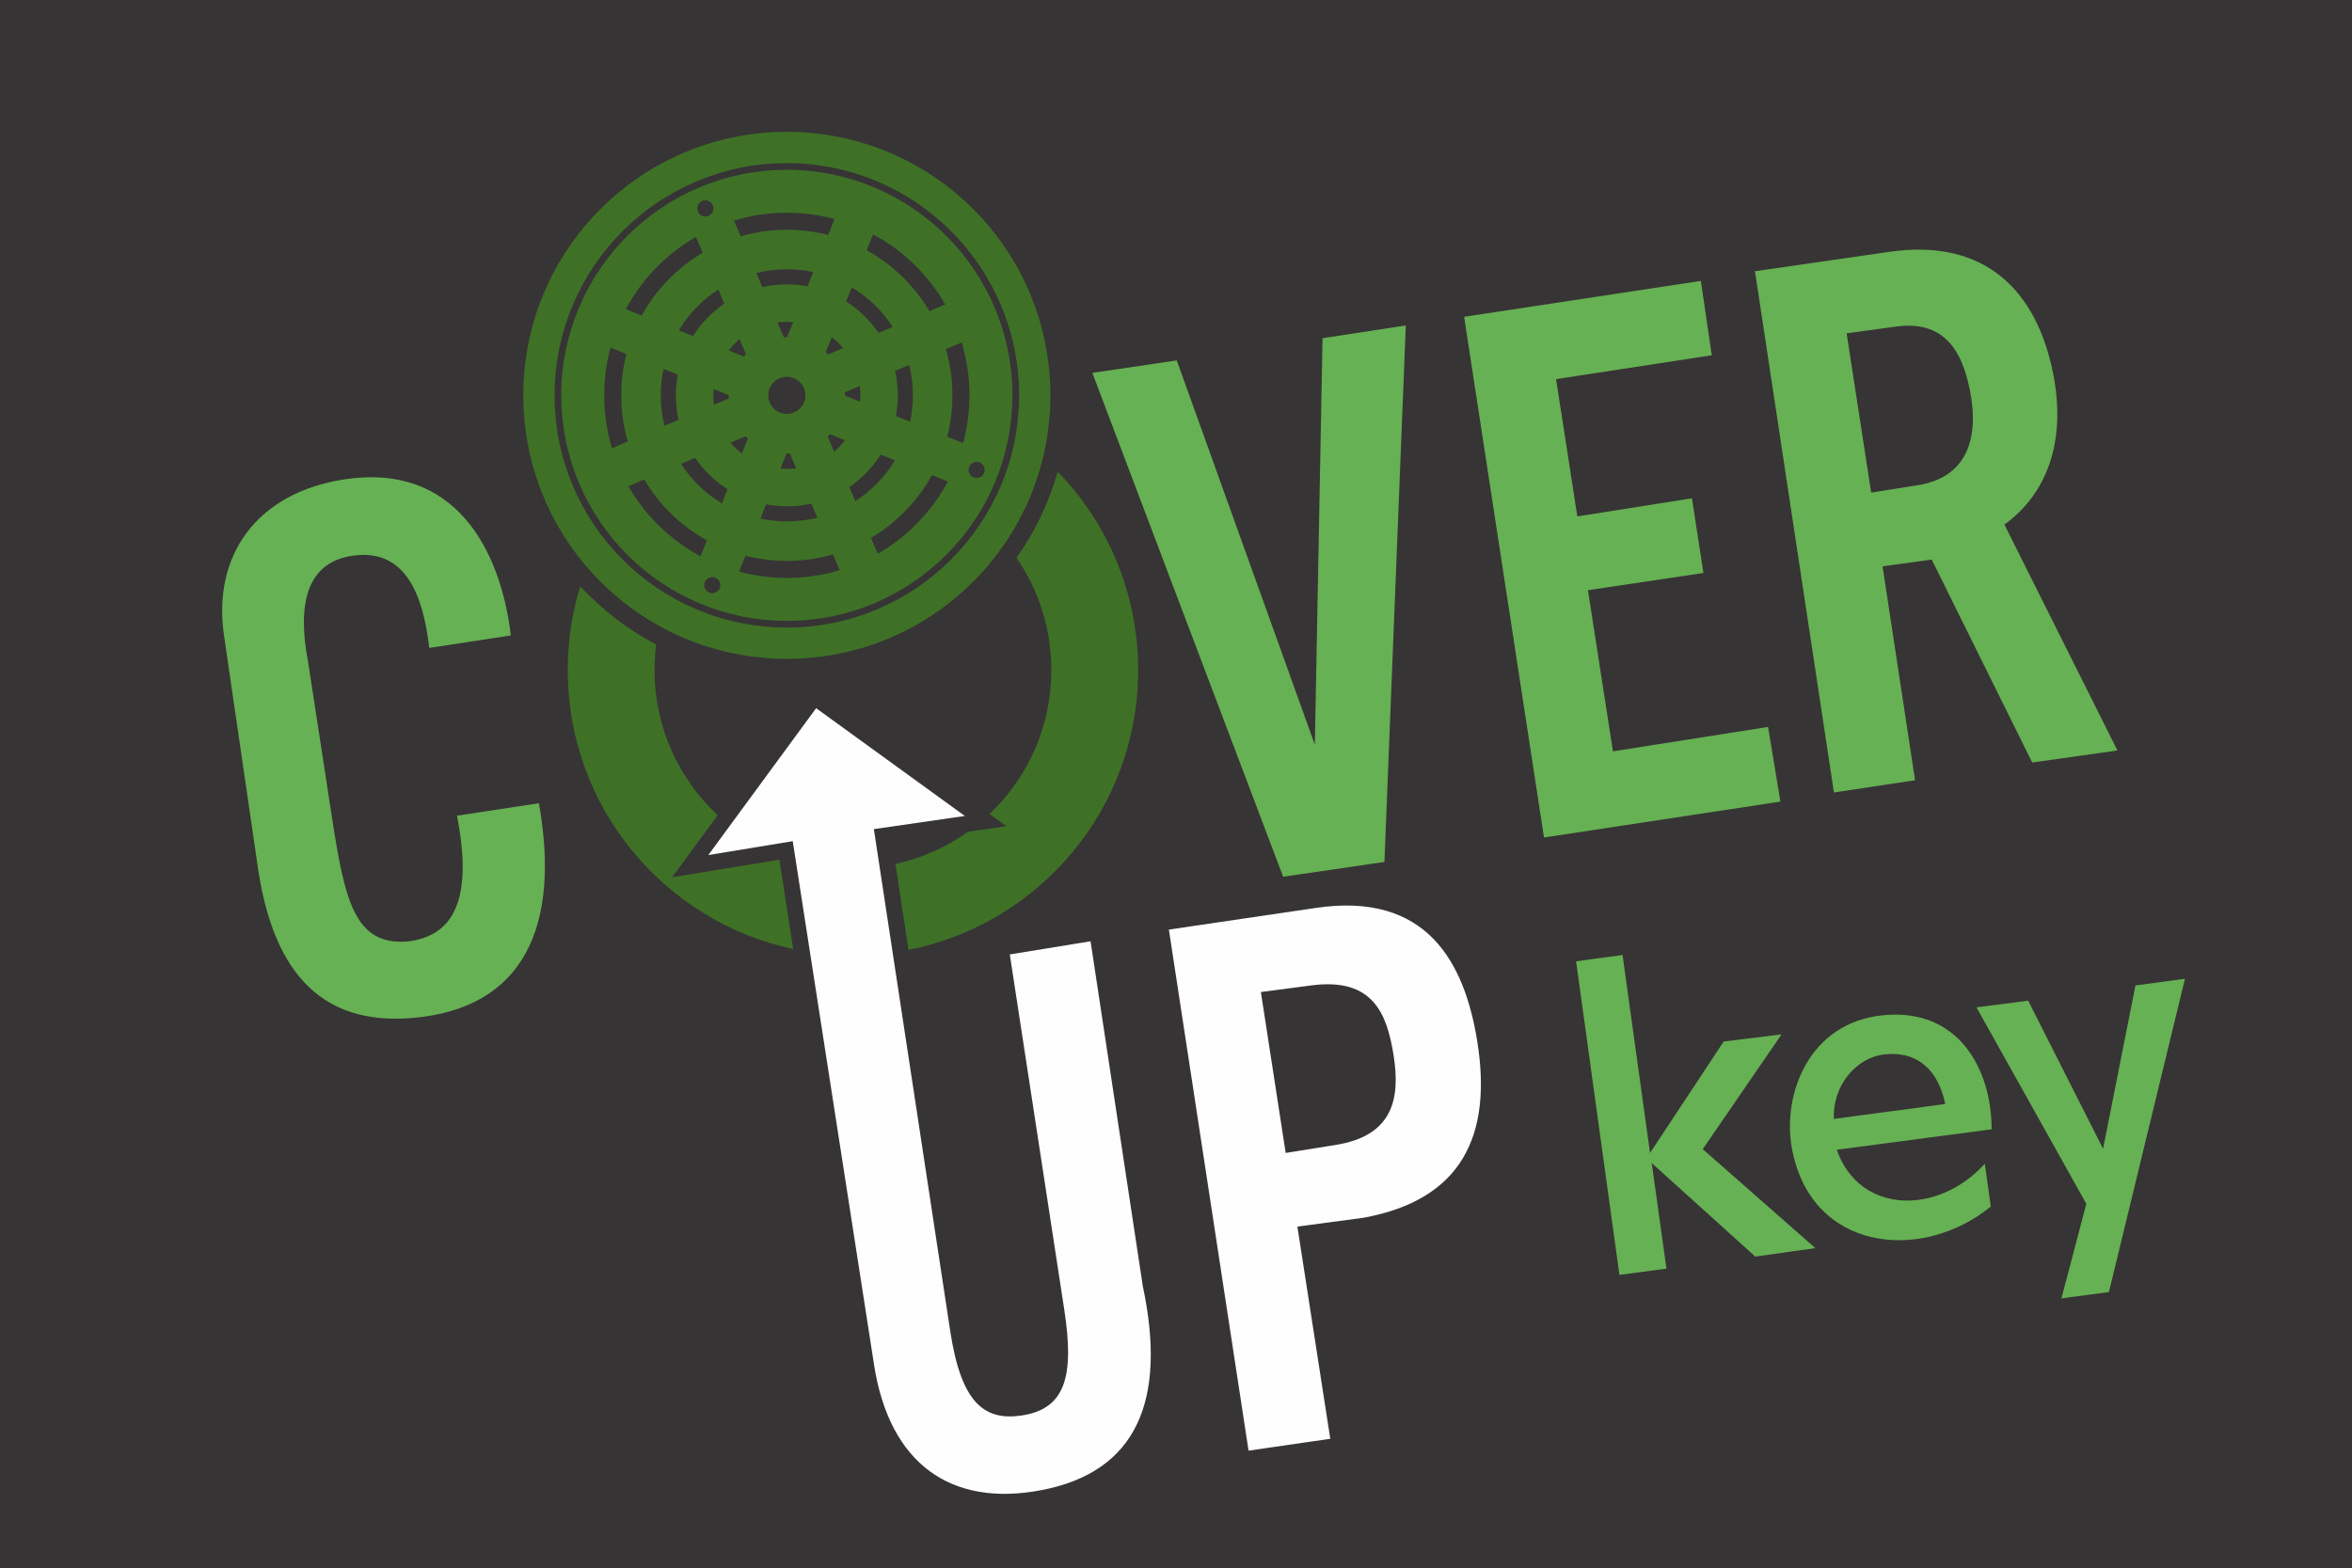 <?xml version="1.0" encoding="UTF-8"?>
<!-- Creator: CorelDRAW -->
<svg xmlns="http://www.w3.org/2000/svg" xmlns:xlink="http://www.w3.org/1999/xlink" xmlns:xodm="http://www.corel.com/coreldraw/odm/2003" xml:space="preserve" width="140.721mm" height="93.839mm" version="1.1" style="shape-rendering:geometricPrecision; text-rendering:geometricPrecision; image-rendering:optimizeQuality; fill-rule:evenodd; clip-rule:evenodd" viewBox="0 0 13368.39 8914.62">
 <defs>
  <style type="text/css">
   <![CDATA[
    .fil3 {fill:#FEFEFE}
    .fil0 {fill:#373435}
    .fil4 {fill:#66B153}
    .fil5 {fill:#66B153}
    .fil1 {fill:#3E7126}
    .fil2 {fill:#3E7126}
   ]]>
  </style>
 </defs>
 <g id="Vrstva_x0020_1">
  <rect class="fil0" y="-0" width="13368.39" height="8914.63"></rect>
  <path class="fil1" d="M4472.22 749.59c827.27,0 1497.92,670.64 1497.92,1497.92 0,827.27 -670.65,1497.91 -1497.92,1497.91 -827.27,0 -1497.92,-670.64 -1497.92,-1497.91 0,-827.28 670.65,-1497.92 1497.92,-1497.92zm0 177.75c729.11,0 1320.16,591.06 1320.16,1320.16 0,729.1 -591.06,1320.15 -1320.16,1320.15 -729.11,0 -1320.16,-591.06 -1320.16,-1320.15 0,-729.11 591.06,-1320.16 1320.16,-1320.16zm0 38.15c708.03,0 1282,573.97 1282,1282.01 0,708.03 -573.97,1282 -1282,1282 -708.03,0 -1282,-573.97 -1282,-1282 0,-708.04 573.97,-1282.01 1282,-1282.01zm-463.2 265.18c25.33,0 45.85,-20.53 45.85,-45.86 0,-25.32 -20.52,-45.85 -45.85,-45.85 -25.33,0 -45.86,20.53 -45.86,45.85 0,25.33 20.53,45.86 45.86,45.86zm1509.74 1408.3c-17.91,17.91 -17.91,46.94 0,64.85 17.91,17.91 46.94,17.91 64.84,0 17.92,-17.91 17.92,-46.94 0,-64.85 -17.9,-17.91 -46.93,-17.91 -64.84,0zm-1438.01 655.06c-17.91,-17.91 -46.94,-17.91 -64.85,0 -17.91,17.91 -17.91,46.94 0,64.85 17.91,17.91 46.94,17.91 64.85,0 17.91,-17.91 17.91,-46.94 0,-64.85zm391.47 -2084.66c93.91,0 184.88,12.55 271.39,35.92l-36.39 90.6c-75.12,-19.3 -153.86,-29.57 -235,-29.57 -91.04,0 -179.05,12.95 -262.31,37.09l-38.31 -89.76c95.17,-28.75 196.08,-44.27 300.62,-44.27zm490.17 122.84c171.22,91.87 313.69,230.36 410.4,398.52l-89.93 38.39c-85.73,-144.93 -209.16,-264.9 -356.85,-346.33l36.38 -90.58zm503.69 614.65c28.75,95.17 44.27,196.08 44.27,300.63 0,93.91 -12.54,184.87 -35.92,271.38l-90.6 -36.39c19.31,-75.12 29.58,-153.85 29.58,-234.99 0,-91.05 -12.96,-179.06 -37.09,-262.32l89.76 -38.31zm-78.56 790.8c-91.87,171.22 -230.37,313.69 -398.53,410.4l-38.38 -89.94c144.92,-85.72 264.89,-209.16 346.33,-356.85l90.58 36.39zm-614.66 503.69c-95.17,28.75 -196.08,44.27 -300.62,44.27 -93.91,0 -184.88,-12.55 -271.39,-35.92l36.39 -90.6c75.12,19.3 153.86,29.57 235,29.57 91.04,0 179.05,-12.95 262.31,-37.09l38.31 89.76zm-790.79 -78.56c-171.22,-91.88 -313.69,-230.37 -410.41,-398.53l89.94 -38.39c85.73,144.93 209.16,264.9 356.85,346.33l-36.38 90.59zm-503.69 -614.66c-28.75,-95.17 -44.27,-196.08 -44.27,-300.62 0,-93.92 12.53,-184.89 35.91,-271.39l90.6 36.39c-19.31,75.11 -29.57,153.85 -29.57,235 0,91.04 12.96,179.05 37.09,262.31l-89.76 38.31zm78.56 -790.8c91.88,-171.21 230.37,-313.69 398.53,-410.4l38.38 89.94c-144.92,85.72 -264.89,209.16 -346.33,356.85l-90.58 -36.39zm915.29 -226.43c51.56,0 101.83,5.49 150.3,15.84l-32.55 81.01c-38.15,-7.21 -77.5,-11.02 -117.75,-11.02 -47.79,0 -94.33,5.34 -139.08,15.42l-34.19 -80.1c55.49,-13.78 113.51,-21.14 173.27,-21.14zm369.23 102.35c93.56,56.36 173.18,133.51 232.51,225.03l-80.27 34.26c-48.67,-71.36 -111.6,-132.22 -184.71,-178.46l32.47 -80.83zm326.23 440.99c13.78,55.48 21.15,113.51 21.15,173.27 0,51.56 -5.49,101.82 -15.85,150.3l-81.01 -32.55c7.21,-38.15 11.03,-77.51 11.03,-117.75 0,-47.79 -5.35,-94.33 -15.42,-139.08l80.09 -34.19zm-81.21 542.5c-56.35,93.56 -133.5,173.18 -225.02,232.51l-34.27 -80.27c71.36,-48.68 132.22,-111.6 178.47,-184.71l80.83 32.47zm-440.98 326.23c-55.49,13.78 -113.51,21.14 -173.27,21.14 -51.56,0 -101.83,-5.49 -150.3,-15.84l32.54 -81.01c38.16,7.21 77.51,11.02 117.76,11.02 47.79,0 94.32,-5.34 139.08,-15.42l34.19 80.1zm-542.5 -81.21c-93.57,-56.36 -173.19,-133.51 -232.52,-225.03l80.27 -34.26c48.68,71.36 111.61,132.22 184.72,178.46l-32.47 80.83zm-326.23 -440.99c-13.79,-55.48 -21.15,-113.51 -21.15,-173.26 0,-51.57 5.49,-101.83 15.84,-150.31l81.01 32.55c-7.2,38.15 -11.02,77.51 -11.02,117.76 0,47.78 5.35,94.32 15.42,139.07l-80.09 34.19zm81.21 -542.5c56.36,-93.56 133.5,-173.18 225.02,-232.51l34.27 80.27c-71.36,48.68 -132.22,111.6 -178.47,184.71l-80.83 -32.47zm614.25 -48.77c12.16,0 24.19,0.55 36.08,1.57l-34.57 86.06 -1.51 -0.02c-5.79,0 -11.54,0.15 -17.26,0.45l-36.15 -84.67c17.49,-2.23 35.31,-3.38 53.41,-3.38zm255.41 87.1c23.66,18.3 45.31,39.08 64.56,61.96l-85.29 36.4c-4.41,-4.45 -8.93,-8.77 -13.58,-12.96l34.31 -85.4zm159.22 277.5c2.22,17.49 3.38,35.31 3.38,53.41 0,12.15 -0.55,24.19 -1.57,36.08l-86.06 -34.57 0.02 -1.51c0,-5.79 -0.15,-11.55 -0.45,-17.26l84.67 -36.15zm-83.73 308.81c-18.3,23.67 -39.08,45.31 -61.95,64.57l-36.4 -85.29c4.45,-4.41 8.77,-8.94 12.96,-13.58l85.39 34.3zm-277.5 159.22c-17.48,2.23 -35.31,3.38 -53.4,3.38 -12.16,0 -24.19,-0.55 -36.08,-1.57l34.57 -86.06 1.51 0.02c5.79,0 11.54,-0.15 17.26,-0.45l36.14 84.67zm-308.81 -83.72c-23.66,-18.3 -45.31,-39.08 -64.56,-61.96l85.29 -36.4c4.4,4.45 8.93,8.77 13.58,12.96l-34.3 85.4zm-159.22 -277.5c-2.23,-17.49 -3.38,-35.31 -3.38,-53.4 0,-12.16 0.55,-24.2 1.57,-36.09l86.06 34.57 -0.02 1.52c0,5.79 0.15,11.54 0.45,17.25l-84.67 36.15zm83.73 -308.81c18.3,-23.67 39.08,-45.31 61.95,-64.57l36.4 85.29c-4.45,4.41 -8.77,8.94 -12.96,13.58l-85.39 -34.3zm330.9 150.01c58.22,0 105.4,47.19 105.4,105.4 0,58.21 -47.19,105.39 -105.4,105.39 -58.22,0 -105.4,-47.19 -105.4,-105.39 0,-58.22 47.19,-105.4 105.4,-105.4z"></path>
  <path class="fil2" d="M5089.49 4911.45c151.05,-32.97 290.82,-96.13 412.57,-182.98l218.15 -31.54 -95.76 -69.41c216.32,-205.47 351.22,-495.86 351.22,-817.76 0,-237 -73.18,-456.88 -198.07,-638.4 104.17,-146.93 184.14,-312.21 234.14,-490.04 283.06,291.86 457.37,689.77 457.37,1128.45 0,787.25 -561.17,1443.33 -1305.3,1590.29l-74.33 -488.61zm-581 483.74c-732.33,-156.06 -1281.64,-806.55 -1281.64,-1585.43 0,-165.92 24.98,-326 71.29,-476.73 123.4,133.38 269.23,245.7 431.52,330.96 -6.17,47.72 -9.36,96.38 -9.36,145.78 0,325.52 137.98,618.77 358.57,824.61l-259.16 353.16 609.89 -100.33 78.88 507.99z"></path>
  <path class="fil3" d="M4505.8 4782.02l-479.79 78.93 612.73 -834.97 845.35 612.73 -517.18 74.77 434.09 2853.83c61.43,403.82 190.38,511.57 405.02,479.79 253.67,-37.55 300.25,-228.94 243.02,-602.33l-309.48 -2018.87 459.03 -74.77 297.01 1960.71c138.3,651.32 -36.21,1054.93 -573.26,1158.98 -518.71,100.5 -867.21,-150.92 -954.35,-712.14l-462.18 -2976.65zm2974.34 379.32l-836.44 123.34 452.91 2962.22 464.47 -67.46 -186.94 -1206.47 375.82 -50.11c560.73,-102.21 730.18,-469.38 647.56,-996.4 -72.36,-461.57 -292.05,-857.34 -917.38,-765.12zm-26.8 440.66l-286.72 37.72 140.96 914.67 283.85 -45.46c321.59,-51.51 370.16,-256.56 329.35,-510.56 -37.24,-231.78 -113.94,-442.89 -467.44,-396.37z"></path>
  <path class="fil4" d="M9222.27 5429.23l-263.98 35.65 246.23 1782.77 267.33 -35.57 -83.75 -600.19 588.69 531.8 341.36 -48.1 -639.92 -562.66 447.75 -652.41 -328.71 40.39 -418.7 633.64 -156.29 -1125.35zm2636.03 1414.26l-624.48 -1116.79 293.97 -37.9 425.7 841.82 184.15 -928.58 281.26 -37.59 -432.1 1780.87 -269.95 35.98 141.45 -537.8zm-577.08 -227.95c-261.94,291.81 -711.61,291.47 -841.24,-79.16l880.03 -116.4c0,-343.1 -188.54,-688.95 -613.07,-648.77 -428.63,40.56 -575.55,453.46 -523.06,751.21 104.62,593.39 737.58,658.29 1131.47,336.8l-34.14 -243.67zm-857.61 -254.51l632.66 -84.82c-37.55,-185.95 -152.68,-303.59 -345.26,-281.9 -164.6,18.52 -296.41,181.46 -287.4,366.72z"></path>
  <path class="fil5" d="M2024.54 3156.75c276.71,-28 380.34,217.4 415.16,526.67l463.79 -71.01c-57.84,-488.13 -317,-979.48 -937.72,-888.44 -518.35,76.03 -757.23,445.4 -692.78,886.99l195.66 1340.63c104.52,677.34 444.81,869.51 869.25,835.96 648.09,-51.21 847.69,-533.12 725.09,-1221.19l-465.32 70.73c76.63,397.16 28.04,676.14 -275.37,714.52 -308.83,27.35 -362.88,-231.57 -437.7,-718.87l-134.35 -875.02c-59.77,-315.07 -14.7,-571.71 274.29,-600.95zm7950.44 -1614.89l448.8 2963.23 461.14 -69.33 -184.75 -1216.13 279.45 -38.42 571.23 1153.61 484.24 -68.35 -642.35 -1284.31c239.24,-172.51 356.72,-471.58 274.59,-870.09 -91.18,-442.41 -369.95,-761.09 -928.65,-680.44l-763.7 110.23zm802.07 314.59l-281.05 38.53 139.38 905.39 265.56 -42.09c272.41,-43.19 354.04,-257.43 294.21,-547.15 -41.83,-202.58 -135.97,-393.35 -418.1,-354.68zm-3483.84 3127.84l-1084.52 -2864.55 479.94 -70.73 784.77 2184.78 43.79 -2311.09 473.21 -72.41 -121.57 3049.88 -575.62 84.11zm1482.63 -223.09l-453.92 -2960.24 1345.42 -204.1 62.04 422.89 -884.96 135.53 120.83 780.47 651.48 -102.87 65.31 424.52 -656.38 97.97 142.05 915.99 881.71 -138.78 70.2 424.52 -1343.78 204.1z"></path>
 </g>
</svg>
